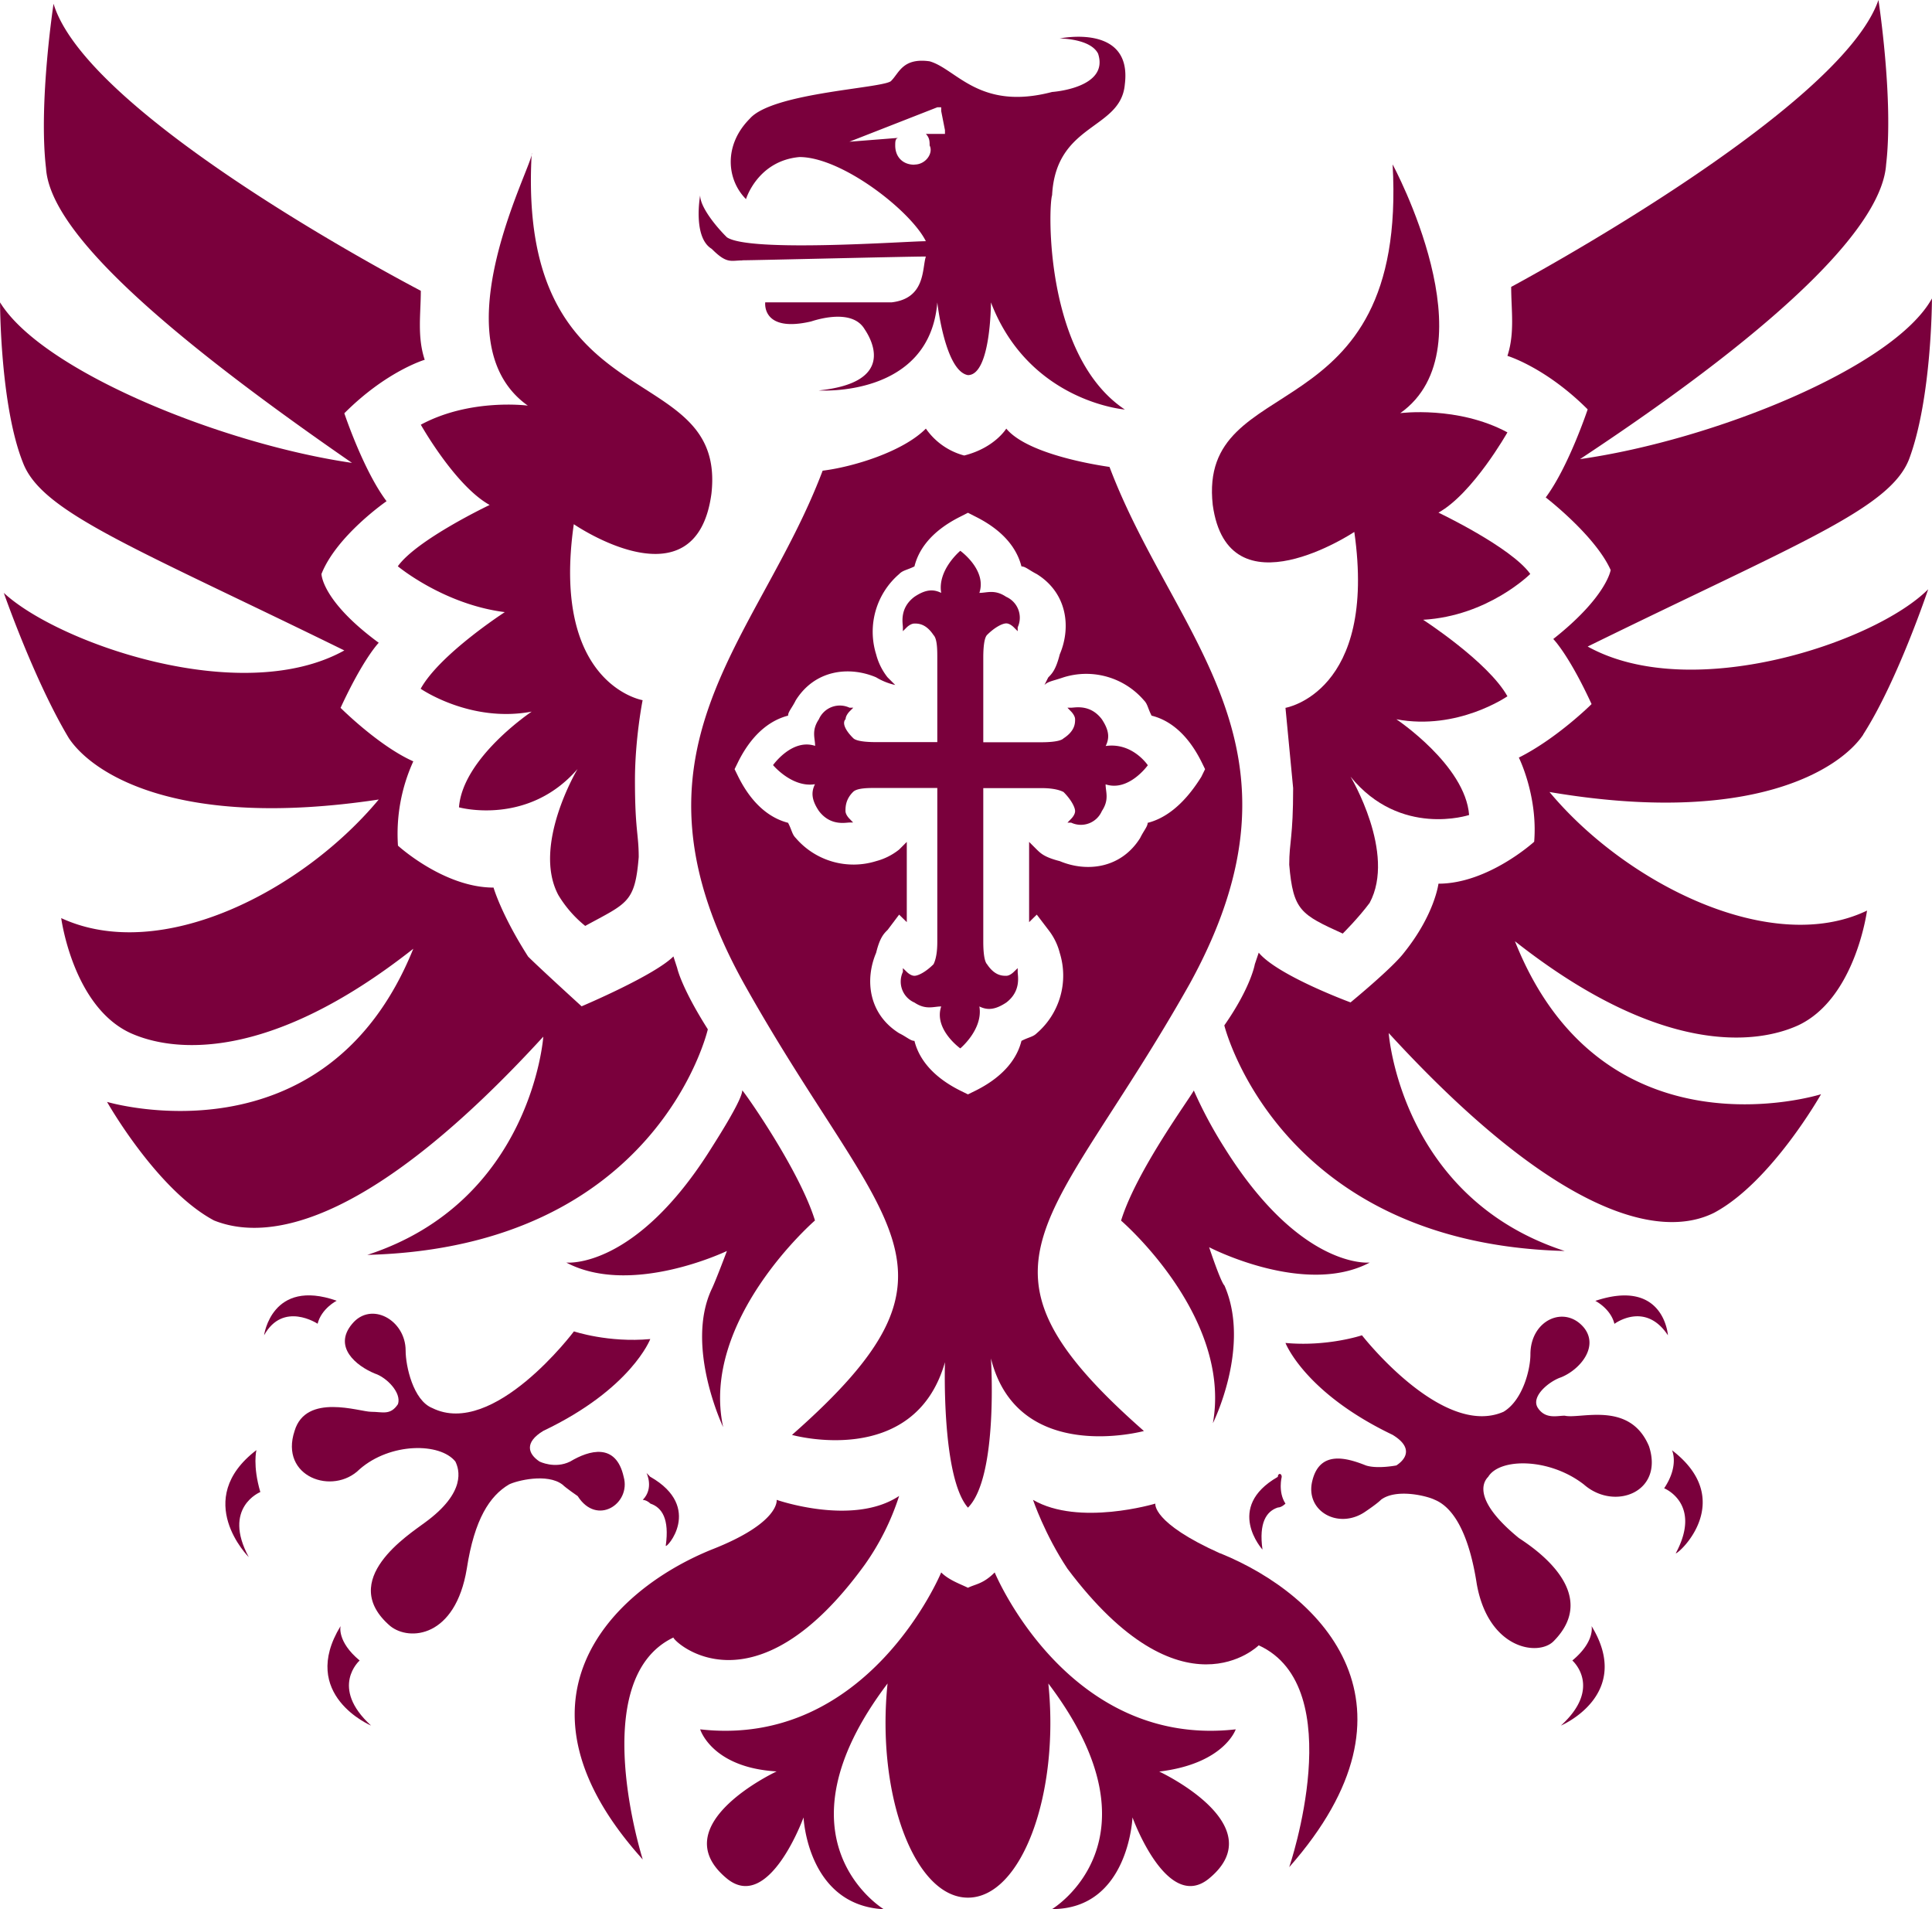 <svg xmlns="http://www.w3.org/2000/svg" width="50.5" height="49.9" viewBox="0 0 13.361 13.203"><path d="M5.98 10.821a1.74 1.74 0 00.238-.476c-.318.212-.847.027-.847.027s.026.158-.45.344c-.714.29-1.455 1.058-.476 2.143 0 0-.397-1.244.212-1.535 0 .027.555.556 1.323-.503zM3.65 2.805s-.397-.053-.74.132c0 0 .238.423.476.555 0 0-.503.239-.635.424 0 0 .317.264.74.317 0 0-.45.291-.582.53 0 0 .344.238.768.158 0 0-.477.318-.503.662 0 0 .476.132.82-.265 0 0-.317.53-.132.873a.81.81 0 00.185.212c.291-.159.344-.159.37-.476 0-.16-.026-.186-.026-.53 0-.29.053-.555.053-.555s-.635-.106-.476-1.217c0 0 .846.582.952-.212.106-.952-1.35-.476-1.243-2.355.026.053-.662 1.297-.027 1.747z" class="eagle" fill="#7a003c" stroke-width=".265"/><path d="M3.757 7.17s-.08 1.138-1.217 1.508c2.01-.053 2.355-1.56 2.355-1.56-.185-.292-.212-.424-.212-.424l-.026-.08c-.133.133-.635.345-.635.345s-.291-.265-.37-.344c-.186-.291-.239-.477-.239-.477-.344 0-.661-.29-.661-.29a1.21 1.21 0 01.106-.583c-.239-.106-.503-.37-.503-.37.159-.344.264-.45.264-.45-.396-.291-.396-.476-.396-.476.105-.265.45-.503.45-.503-.16-.212-.292-.608-.292-.608.291-.292.556-.37.556-.37-.053-.16-.027-.318-.027-.477C2.91 2.01.61.82.37.026c0 0-.105.688-.052 1.138.026.397.661 1.032 2.116 2.037C1.534 3.07.291 2.566 0 2.091c0 0 0 .714.159 1.11.132.344.767.583 2.222 1.297C1.667 4.895.397 4.445.026 4.1c0 0 .212.609.45 1.005.159.239.741.635 2.143.424-.529.635-1.508 1.138-2.196.82 0 0 .08.609.477.794.29.132.952.211 1.958-.582C2.249 8.07.74 7.62.74 7.62s.344.609.74.82c.398.159 1.112 0 2.276-1.27zm1.879 1.27c-.106-.344-.477-.873-.503-.9 0 .027-.027.106-.212.397-.529.847-1.005.794-1.005.794.45.238 1.111-.08 1.111-.08s-.08.213-.106.265c-.185.397.08.953.08.953-.16-.74.635-1.429.635-1.429zm-.53-.9s.027 0 0 0c.027 0 0 0 0 0z" class="eagle" fill="#7a003c" stroke-width=".265"/><path d="M4.313 10.213c-.053-.238-.238-.185-.37-.106-.107.053-.212 0-.212 0-.08-.053-.106-.132.026-.212.609-.29.74-.635.74-.635-.29.027-.528-.053-.528-.053s-.556.741-.98.53c-.132-.053-.184-.291-.184-.397 0-.212-.239-.344-.37-.185-.133.158.026.29.158.344.08.026.185.132.159.211-.053.08-.106.053-.186.053-.079 0-.45-.132-.529.132-.106.318.265.45.45.265.212-.185.556-.185.662-.053.026.053.079.212-.212.423-.106.08-.609.397-.238.715.132.106.45.08.529-.397.053-.344.159-.503.291-.582.053-.027.265-.08.37 0 .027.026.106.08.106.08.133.21.37.052.318-.133zM2.196 9.155c.026-.106.132-.16.132-.16-.45-.158-.502.239-.502.239.132-.238.37-.08.37-.08zm-.423.873c-.45.344-.053.74-.053.74-.185-.343.08-.45.08-.45-.054-.184-.027-.29-.027-.29zm.714 1.455c-.159-.132-.132-.238-.132-.238-.291.476.211.688.211.688-.29-.265-.079-.45-.079-.45zm2.01-1.27l-.026-.027s.053.106-.026.186c0 0 .026 0 .053.026.08.027.132.106.106.291 0 .027.264-.264-.106-.476zm4.34 0c-.37.212-.106.503-.106.503-.026-.186.027-.265.106-.291.027 0 .053-.027.053-.027-.053-.08-.026-.185-.026-.185 0-.027-.027-.027-.027 0zm-.397.53c-.476-.213-.45-.345-.45-.345s-.529.159-.846-.026c0 0 .08.238.238.476.794 1.058 1.323.53 1.323.53.635.29.211 1.534.211 1.534.98-1.112.239-1.879-.476-2.17zm.926-7.065c.159 1.111-.476 1.217-.476 1.217l.053.555c0 .344-.027.37-.027.53.027.317.08.344.37.476 0 0 .107-.106.186-.212.185-.344-.132-.873-.132-.873.344.423.82.265.82.265-.026-.344-.503-.662-.503-.662.424.08.768-.159.768-.159-.133-.238-.583-.529-.583-.529.45-.026.741-.317.741-.317-.132-.185-.635-.424-.635-.424.238-.132.477-.555.477-.555-.344-.185-.741-.133-.741-.133.635-.45-.053-1.72-.053-1.72.106 1.88-1.35 1.403-1.244 2.355.106.768.98.186.98.186z" class="eagle" fill="#7a003c" stroke-width=".265"/><path d="M12.885 5.08c.238-.37.45-1.005.45-1.005-.37.37-1.64.793-2.355.396 1.455-.714 2.09-.952 2.223-1.296.158-.423.158-1.111.158-1.111-.264.476-1.508.979-2.434 1.111 1.482-.979 2.09-1.64 2.117-2.037C13.097.688 12.991 0 12.991 0c-.265.767-2.54 1.984-2.54 1.984 0 .16.026.318-.026.477 0 0 .264.079.555.37 0 0-.132.397-.29.609 0 0 .343.264.449.502 0 0-.027.185-.397.477 0 0 .106.105.265.45 0 0-.238.237-.503.37 0 0 .132.264.106.582 0 0-.318.29-.662.29 0 0-.026.213-.238.477-.08.106-.37.344-.37.344s-.503-.185-.635-.344l-.027.08s-.026.158-.211.423c0 0 .37 1.508 2.354 1.56-1.137-.37-1.217-1.507-1.217-1.507 1.165 1.27 1.879 1.428 2.25 1.243.396-.211.74-.82.74-.82s-1.508.476-2.117-1.058c1.006.793 1.667.714 1.958.582.397-.185.477-.794.477-.794-.662.318-1.667-.185-2.196-.82 1.402.238 2.01-.159 2.17-.397zM8.23 7.54s.026 0 0 0c.026 0 0 0 0 0zm1.243 1.191s-.476.053-1.005-.794a3.014 3.014 0 01-.212-.396c-.026.053-.397.555-.503.9 0 0 .768.66.635 1.401 0 0 .265-.529.08-.952-.027-.026-.106-.265-.106-.265s.661.344 1.111.106z" class="eagle" fill="#7a003c" stroke-width=".265"/><path d="M10.821 9.79c-.052 0-.132.026-.185-.053-.053-.08.08-.186.159-.212.132-.053.265-.212.159-.344-.133-.159-.37-.053-.37.185 0 .106-.054.318-.186.397-.423.185-.979-.529-.979-.529s-.238.08-.529.053c0 0 .132.344.74.635.133.08.107.159.027.212 0 0-.132.026-.211 0-.133-.053-.318-.106-.37.105-.054.212.184.344.37.212 0 0 .079-.053.105-.08.106-.079.318-.026.37 0 .133.054.239.239.292.583.08.45.423.502.53.397.343-.344-.16-.662-.239-.715-.291-.238-.265-.37-.212-.423.08-.132.424-.132.662.053.211.185.555.053.45-.265-.133-.317-.477-.185-.583-.211zm.212-.794s.106.053.132.159c0 0 .212-.16.37.079 0 0-.026-.397-.502-.238zm.53 1.032s.052.106-.054.264c0 0 .265.106.08.45.026 0 .423-.37-.027-.714zm-.689 1.455s.212.185-.079.45c0 0 .503-.212.212-.688 0 0 .026.106-.133.238zm-2.328.476c-1.164.132-1.667-1.085-1.667-1.085-.08.08-.132.08-.185.106-.053-.026-.132-.053-.185-.106 0 0-.503 1.217-1.667 1.085 0 0 .08.265.529.291 0 0-.794.37-.344.741.291.238.53-.423.53-.423s.026.608.555.635c0 0-.794-.477.026-1.561-.079.767.186 1.481.556 1.481.37 0 .635-.714.556-1.481.82 1.084.026 1.56.026 1.56.53 0 .556-.634.556-.634s.238.661.529.423c.45-.37-.344-.74-.344-.74.45-.054.529-.292.529-.292zM5.133 1.8c.08 0 1.138-.026 1.27-.026-.027.08 0 .29-.238.317h-.873s-.027.212.317.132c.08-.026.291-.079.37.053.054.08.212.37-.317.424 0 0 .767.053.82-.609 0 0 .053.476.212.503.159 0 .159-.503.159-.503.264.688.926.741.926.741-.556-.37-.53-1.402-.503-1.482.026-.502.476-.45.503-.767.053-.423-.45-.317-.45-.317s.212 0 .265.105c.079.239-.318.265-.318.265-.503.132-.661-.159-.847-.212-.185-.026-.211.08-.264.133-.027.053-.82.079-.98.264-.184.185-.158.424-.026.556 0 0 .08-.265.37-.291.292 0 .768.37.874.582-.132 0-1.217.08-1.376-.027-.08-.079-.185-.211-.185-.29 0 0-.053.29.08.37.105.106.132.08.21.08zm1.19-.661c-.079 0-.132-.053-.132-.133 0-.026 0-.053.027-.053L5.874.98l.608-.238h.027v.026L6.535.9v.026h-.132c.026.027.026.053.026.08.027.052-.026.132-.105.132zm1.35 2.09c-.185-.027-.582-.106-.714-.265 0 0-.08.133-.291.186a.469.469 0 01-.265-.186c-.159.16-.503.265-.714.291-.45 1.191-1.456 1.932-.53 3.572.953 1.694 1.64 1.932.318 3.096 0 0 .847.238 1.058-.503 0 0-.026.794.159 1.006.212-.212.159-1.032.159-1.032.185.74 1.058.502 1.058.502-1.323-1.164-.635-1.402.318-3.095.9-1.64-.106-2.381-.556-3.572zm.264 2.46c0 .027-.026.053-.052.106-.133.212-.37.238-.556.16-.106-.027-.132-.054-.159-.08l-.053-.053v.555l.053-.052.08.105a.43.43 0 01.079.16.526.526 0 01-.159.555c-.026.026-.053.026-.106.053-.026.105-.105.238-.317.344l-.053.026-.053-.026c-.212-.106-.291-.239-.317-.344-.027 0-.053-.027-.106-.053-.212-.133-.238-.37-.159-.556.026-.106.053-.132.08-.159l.079-.105.053.052v-.555l-.053.053a.43.43 0 01-.159.08.526.526 0 01-.556-.16c-.026-.026-.026-.053-.053-.105-.105-.027-.238-.106-.344-.318l-.026-.053.026-.053c.106-.211.239-.29.344-.317 0-.027.027-.053.053-.106.133-.212.37-.238.556-.159a.437.437 0 00.132.053l-.053-.053a.43.43 0 01-.079-.159.526.526 0 01.159-.555c.026-.027.053-.027.106-.053.026-.106.105-.238.317-.344l.053-.027.053.027c.212.106.29.238.317.344.027 0 .053.026.106.053.212.132.238.37.159.555-.027.106-.053.133-.08.16l-.026.052c.027-.026.053-.026.132-.053a.526.526 0 01.556.159c.026.026.026.053.053.106.106.026.238.106.344.317l.026.053-.026.053c-.132.212-.265.291-.37.318z" class="eagle" fill="#7a003c" stroke-width=".265"/><path d="M7.646 5.16c.027-.054.027-.106-.026-.186-.08-.106-.185-.08-.212-.08h-.026l.026.027s.027.027.027.053c0 .027 0 .08-.08.132-.026.027-.132.027-.158.027H6.8V4.55c0-.027 0-.132.026-.159.053-.053.106-.08.133-.08.026 0 .052.027.052.027l.027.027v-.027a.158.158 0 00-.08-.211c-.079-.053-.132-.027-.185-.027.053-.159-.132-.291-.132-.291s-.159.132-.132.291c-.053-.026-.106-.026-.185.027-.106.079-.08.185-.08.211v.027l.027-.027s.026-.026.053-.026c.026 0 .079 0 .132.08.026.026.026.105.026.158v.582H6.06c-.026 0-.132 0-.159-.027-.053-.052-.08-.105-.053-.132 0-.026.027-.053.027-.053l.026-.026h-.026a.158.158 0 00-.212.08c-.053.079-.026.131-.026.184-.16-.053-.291.133-.291.133s.132.158.29.132c-.026.053-.026.106.027.185.08.106.185.08.212.08H5.9l-.026-.027s-.027-.026-.027-.053c0-.026 0-.08.053-.132.027-.027.106-.027.159-.027h.423V6.51c0 .026 0 .106-.026.158-.053.053-.106.08-.132.08-.027 0-.053-.027-.053-.027l-.027-.026v.026a.158.158 0 00.08.212c.079.053.132.027.185.027-.053.158.132.29.132.29s.159-.132.132-.29c.053.026.106.026.186-.027.105-.08.079-.185.079-.212v-.026l-.027.026s-.026.027-.052.027c-.027 0-.08 0-.133-.08C6.8 6.641 6.8 6.535 6.8 6.51V5.45h.397c.026 0 .106 0 .158.027.053.053.08.106.08.132 0 .027-.027.053-.027.053l-.026.027h.026a.158.158 0 00.212-.08c.053-.08.026-.132.026-.185.16.053.292-.132.292-.132s-.106-.16-.292-.133z" class="eagle" fill="#7a003c" stroke-width=".265"/></svg>